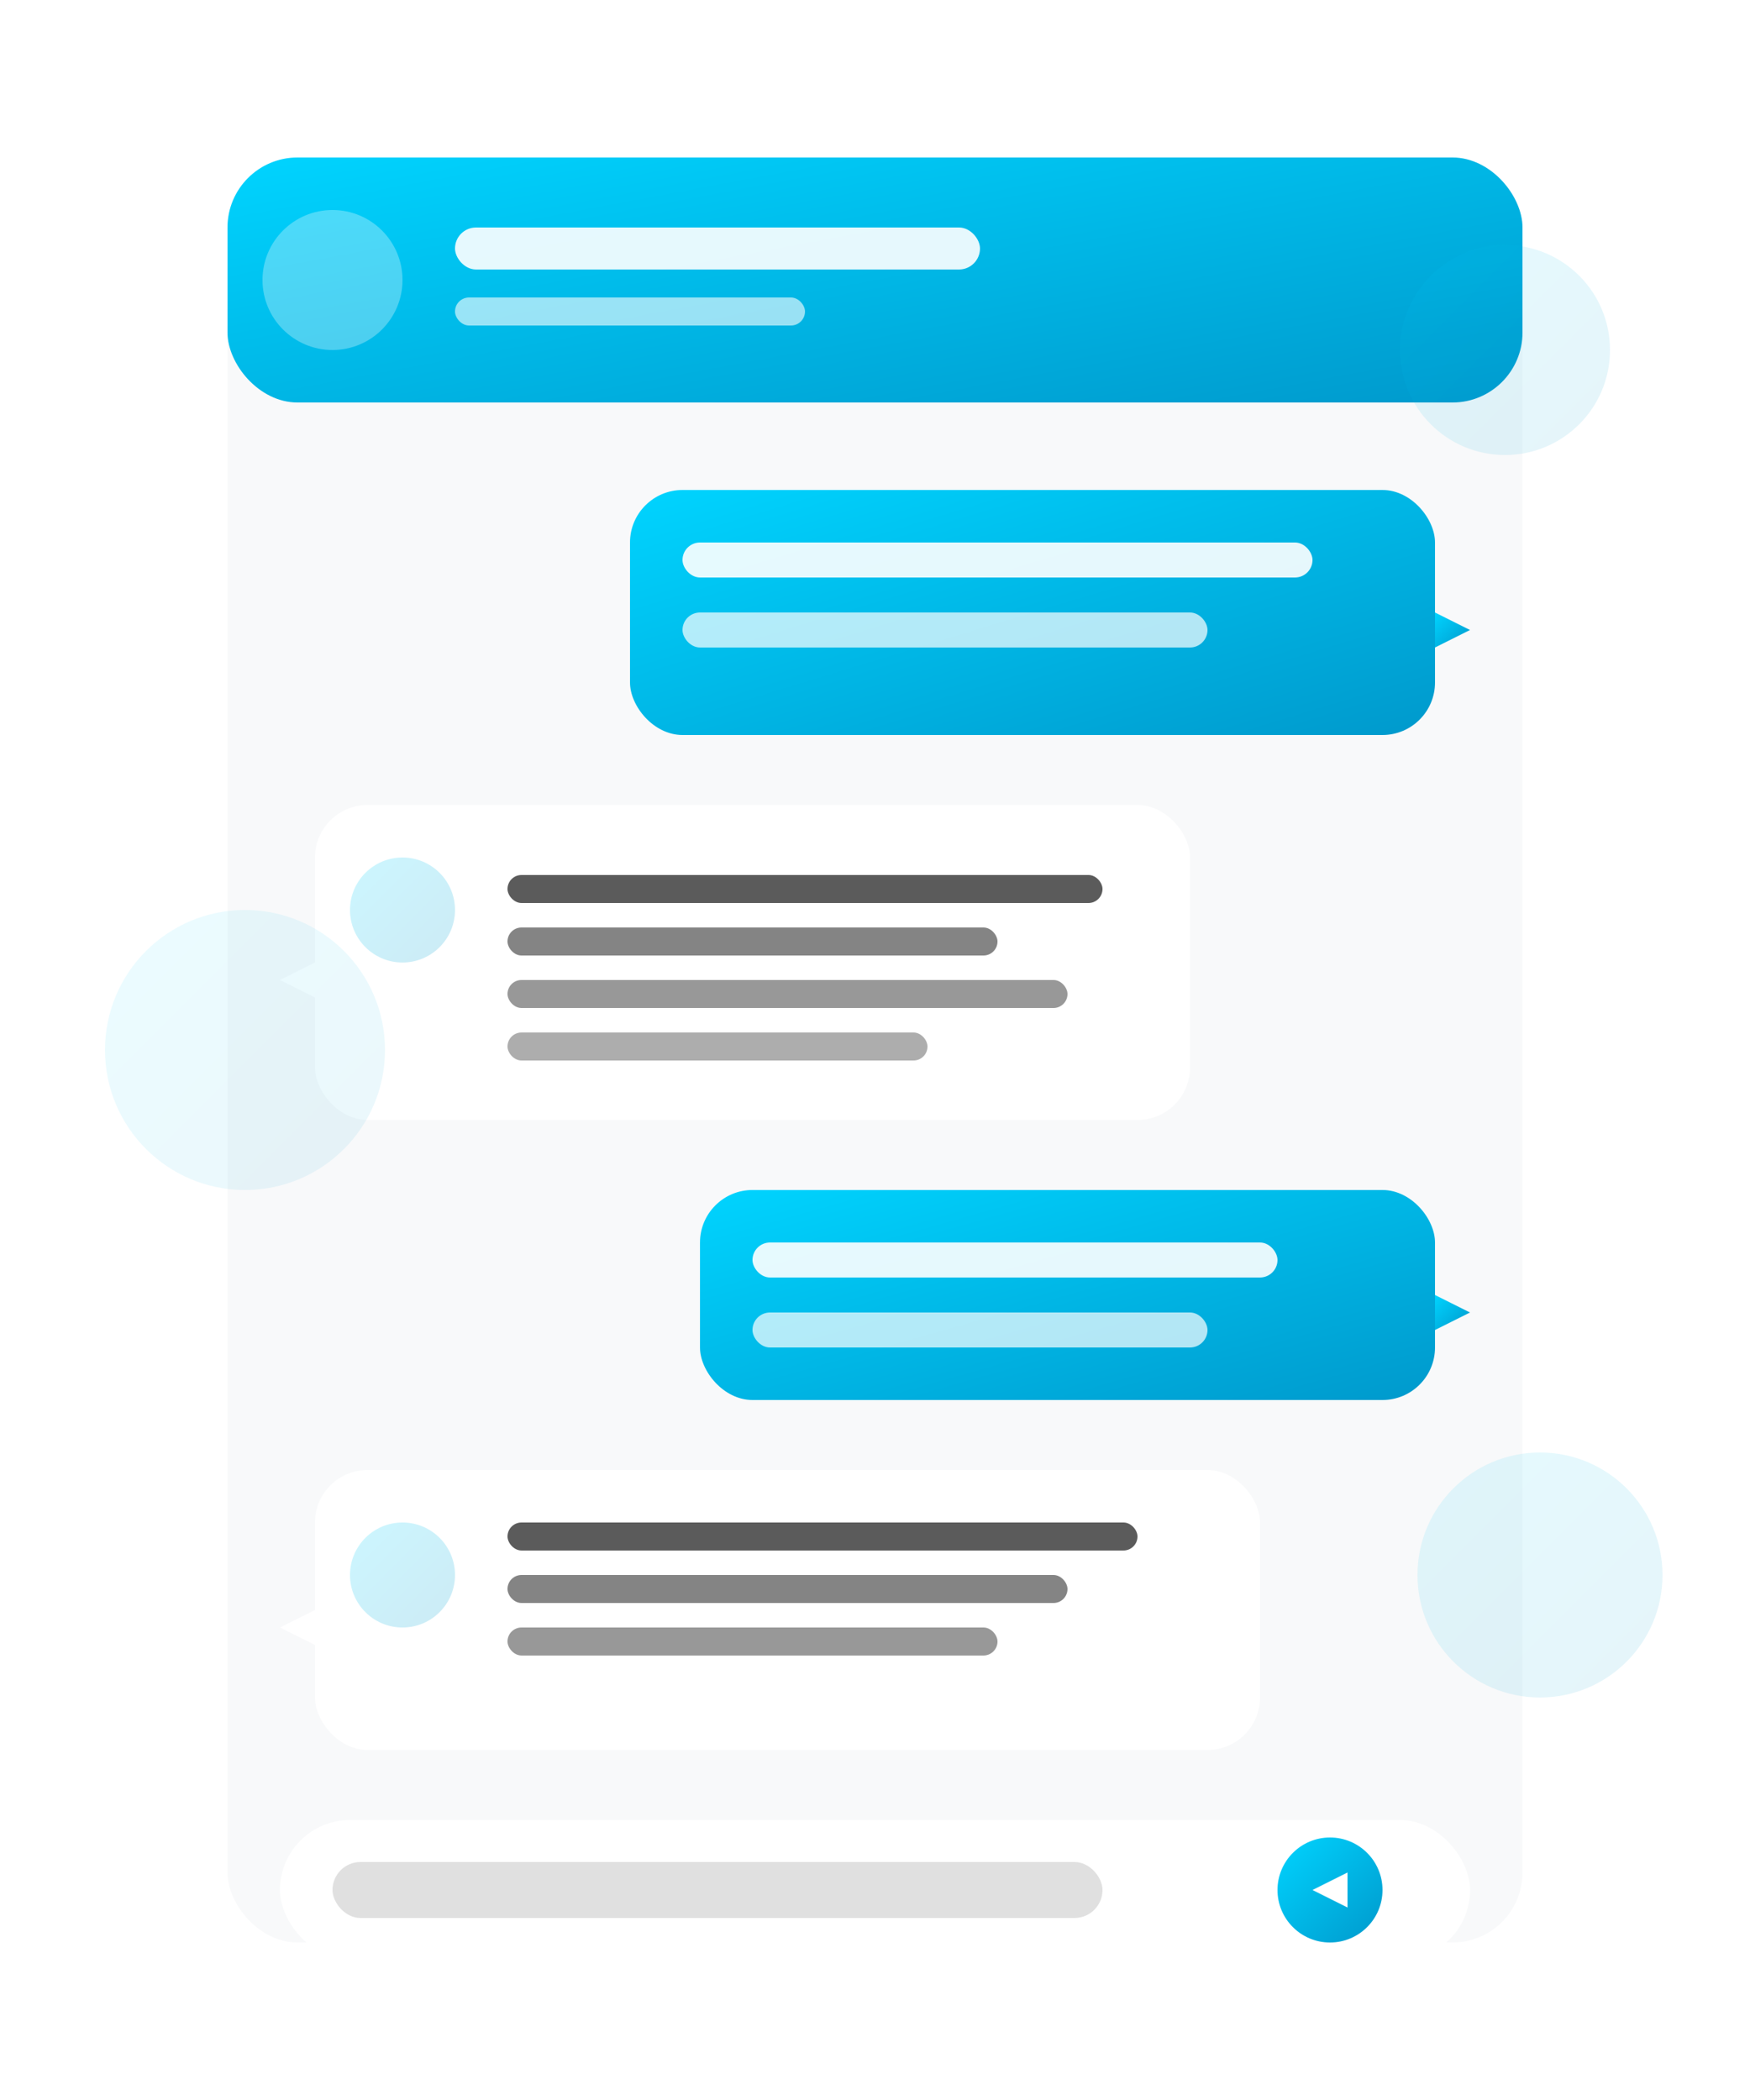 <svg xmlns="http://www.w3.org/2000/svg" viewBox="0 0 500 600" width="500" height="600">
  <defs>
    <filter id="shadow">
      <feDropShadow dx="0" dy="4" stdDeviation="8" flood-opacity="0.15"/>
    </filter>
    <linearGradient id="blueGrad" x1="0%" y1="0%" x2="100%" y2="100%">
      <stop offset="0%" style="stop-color:#00d4ff;stop-opacity:1" />
      <stop offset="100%" style="stop-color:#0099cc;stop-opacity:1" />
    </linearGradient>
  </defs>

  <!-- 背景のデバイスフレーム -->
  <rect x="50" y="30" width="400" height="540" rx="30" fill="#ffffff" filter="url(#shadow)"/>
  <rect x="65" y="45" width="370" height="510" rx="20" fill="#f8f9fa"/>

  <!-- ヘッダー -->
  <rect x="65" y="45" width="370" height="70" rx="20" fill="url(#blueGrad)"/>
  <circle cx="95" cy="80" r="20" fill="#ffffff" opacity="0.3"/>
  <rect x="130" y="65" width="150" height="12" rx="6" fill="#ffffff" opacity="0.9"/>
  <rect x="130" y="85" width="100" height="8" rx="4" fill="#ffffff" opacity="0.6"/>

  <!-- チャット吹き出し1 (ユーザー) -->
  <g transform="translate(0, 140)">
    <rect x="180" y="0" width="230" height="70" rx="15" fill="url(#blueGrad)" filter="url(#shadow)"/>
    <path d="M 410 35 L 420 40 L 410 45 Z" fill="url(#blueGrad)"/>
    <rect x="195" y="15" width="180" height="10" rx="5" fill="#ffffff" opacity="0.9"/>
    <rect x="195" y="35" width="150" height="10" rx="5" fill="#ffffff" opacity="0.7"/>
  </g>

  <!-- チャット吹き出し2 (ボット) -->
  <g transform="translate(0, 230)">
    <rect x="90" y="0" width="250" height="90" rx="15" fill="#ffffff" filter="url(#shadow)"/>
    <path d="M 90 45 L 80 50 L 90 55 Z" fill="#ffffff"/>
    <circle cx="115" cy="30" r="15" fill="url(#blueGrad)" opacity="0.2"/>
    <rect x="145" y="20" width="170" height="8" rx="4" fill="#333333" opacity="0.8"/>
    <rect x="145" y="35" width="140" height="8" rx="4" fill="#333333" opacity="0.6"/>
    <rect x="145" y="50" width="160" height="8" rx="4" fill="#333333" opacity="0.5"/>
    <rect x="145" y="65" width="120" height="8" rx="4" fill="#333333" opacity="0.4"/>
  </g>

  <!-- チャット吹き出し3 (ユーザー) -->
  <g transform="translate(0, 340)">
    <rect x="200" y="0" width="210" height="60" rx="15" fill="url(#blueGrad)" filter="url(#shadow)"/>
    <path d="M 410 30 L 420 35 L 410 40 Z" fill="url(#blueGrad)"/>
    <rect x="215" y="15" width="150" height="10" rx="5" fill="#ffffff" opacity="0.9"/>
    <rect x="215" y="35" width="130" height="10" rx="5" fill="#ffffff" opacity="0.7"/>
  </g>

  <!-- チャット吹き出し4 (ボット) -->
  <g transform="translate(0, 420)">
    <rect x="90" y="0" width="270" height="80" rx="15" fill="#ffffff" filter="url(#shadow)"/>
    <path d="M 90 40 L 80 45 L 90 50 Z" fill="#ffffff"/>
    <circle cx="115" cy="30" r="15" fill="url(#blueGrad)" opacity="0.2"/>
    <rect x="145" y="15" width="180" height="8" rx="4" fill="#333333" opacity="0.8"/>
    <rect x="145" y="30" width="160" height="8" rx="4" fill="#333333" opacity="0.6"/>
    <rect x="145" y="45" width="140" height="8" rx="4" fill="#333333" opacity="0.5"/>
  </g>

  <!-- 入力エリア -->
  <rect x="80" y="520" width="340" height="40" rx="20" fill="#ffffff" filter="url(#shadow)"/>
  <rect x="95" y="532" width="220" height="16" rx="8" fill="#e0e0e0"/>
  <circle cx="380" cy="540" r="15" fill="url(#blueGrad)"/>
  <path d="M 375 540 L 385 535 L 385 545 Z" fill="#ffffff"/>

  <!-- 装飾的な要素 -->
  <circle cx="430" cy="100" r="30" fill="url(#blueGrad)" opacity="0.1"/>
  <circle cx="70" cy="300" r="40" fill="url(#blueGrad)" opacity="0.08"/>
  <circle cx="440" cy="450" r="35" fill="url(#blueGrad)" opacity="0.1"/>
</svg>
